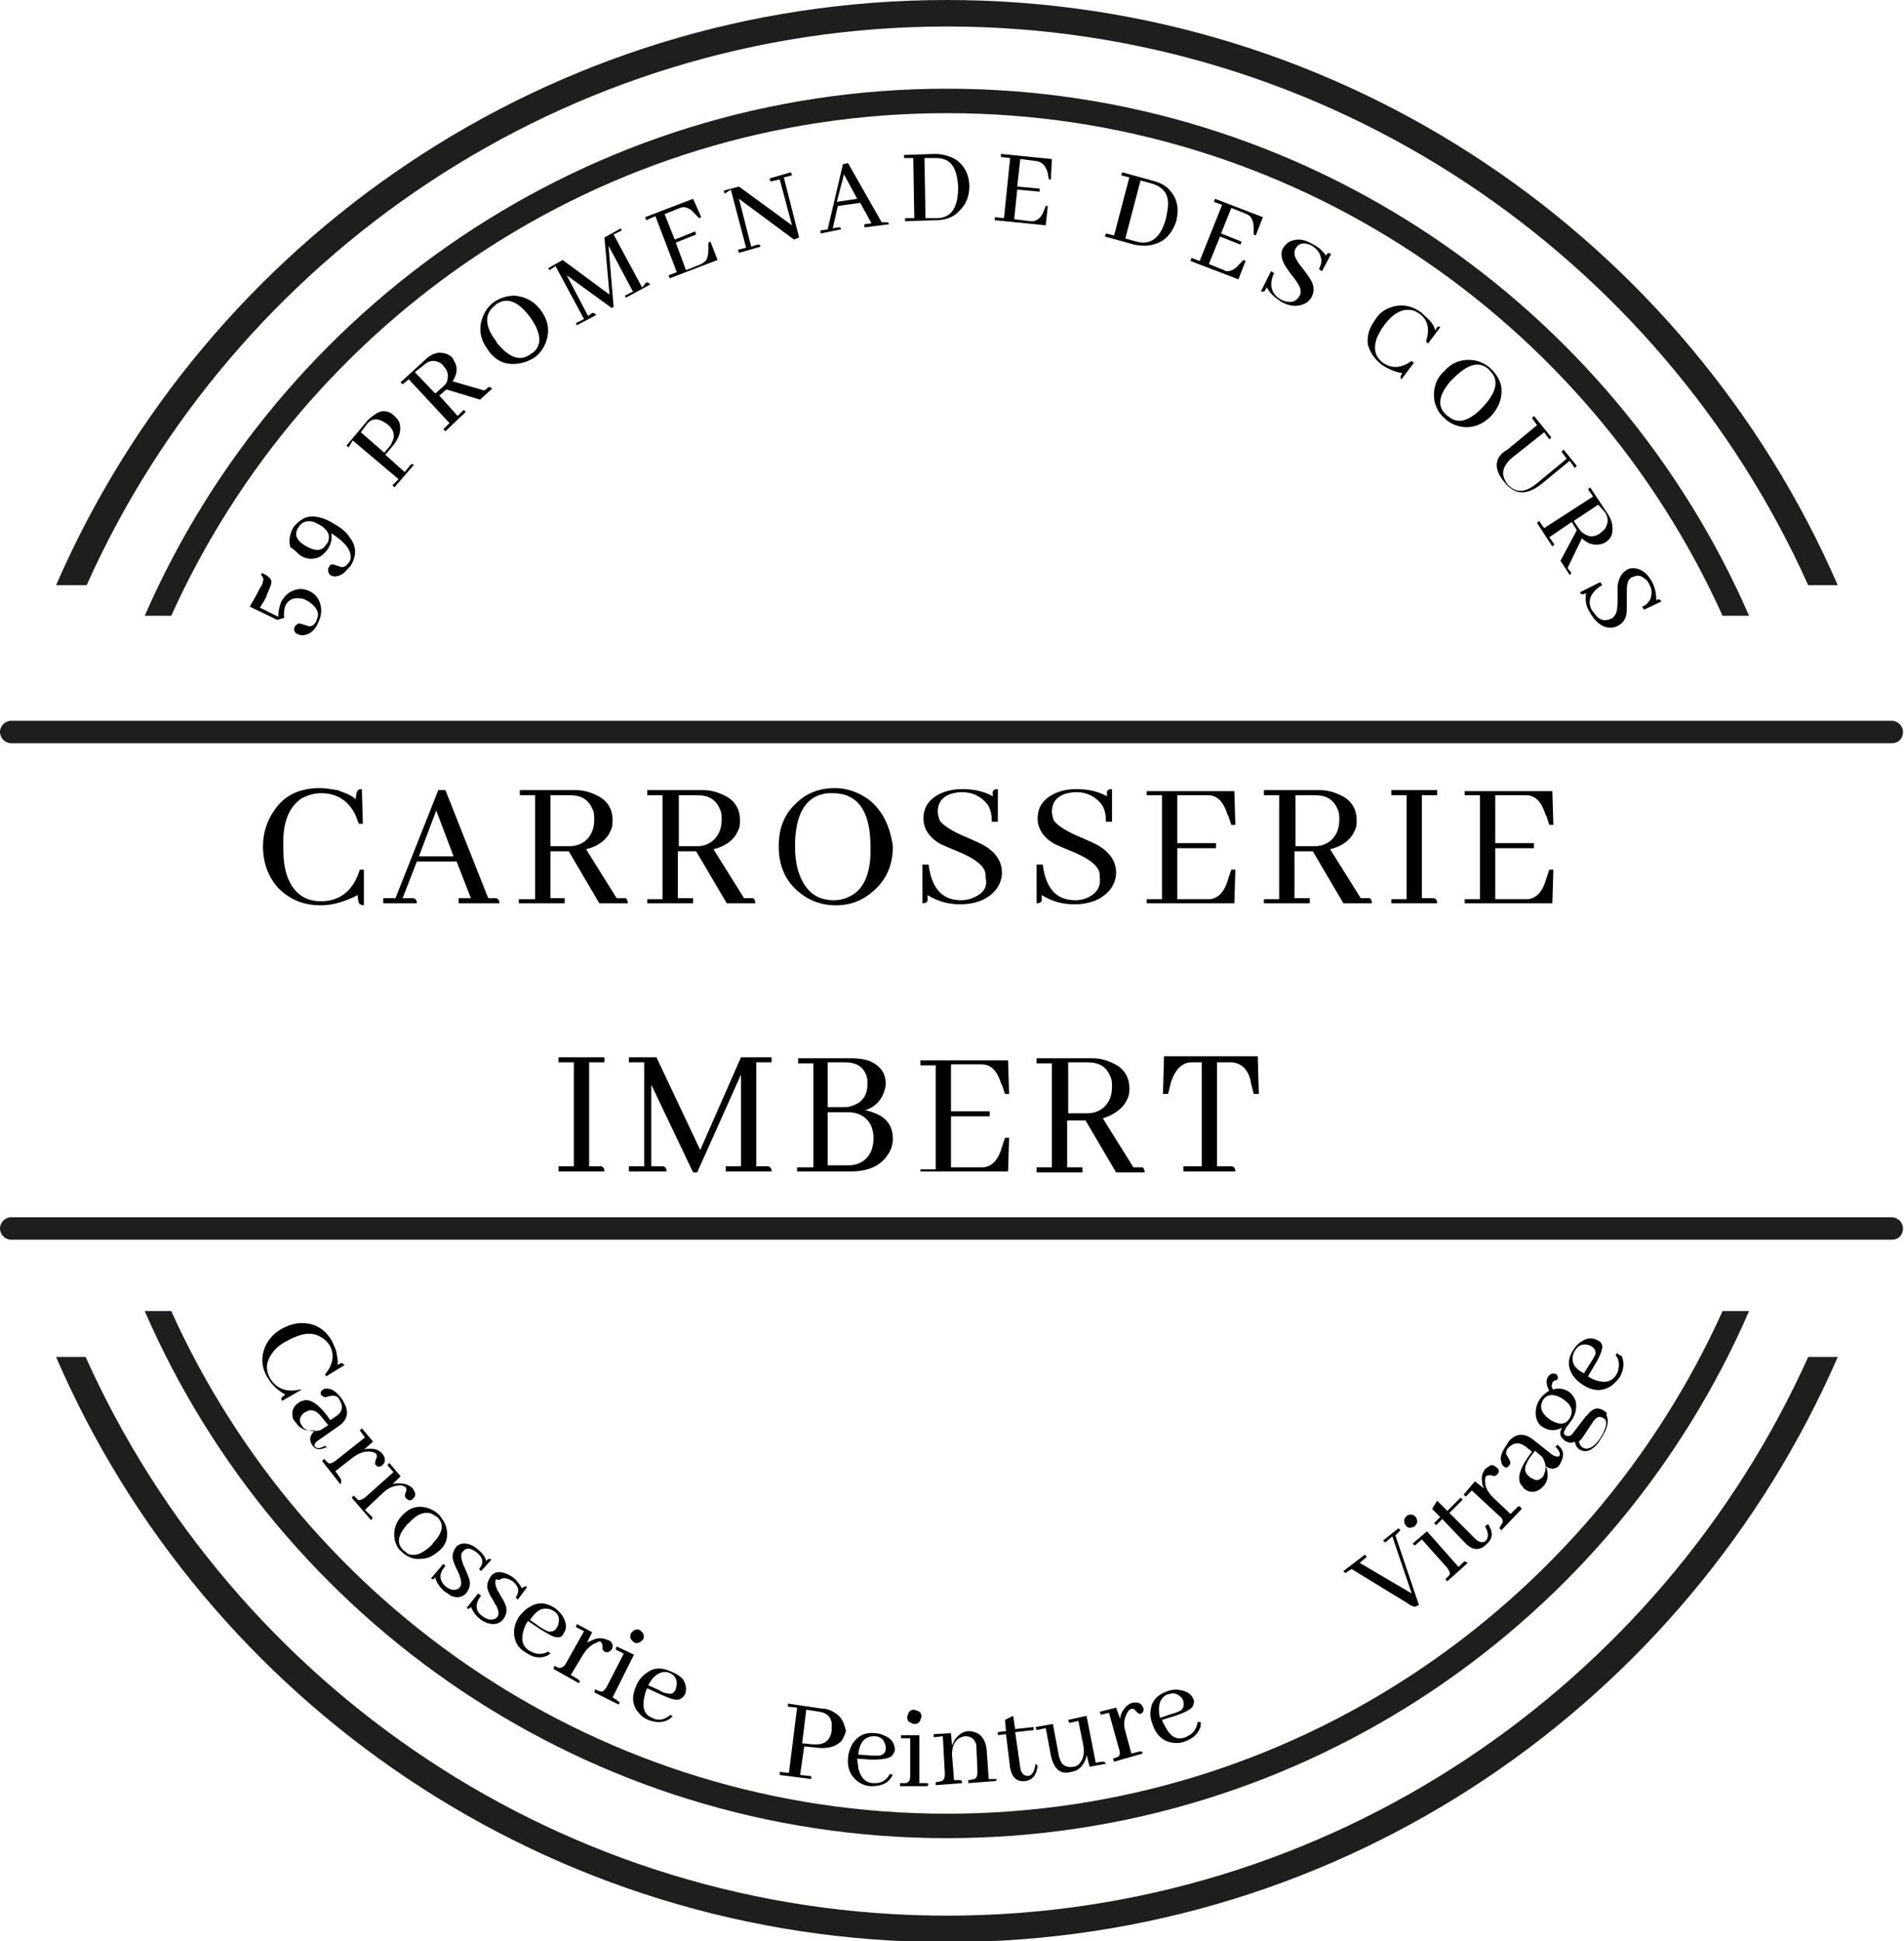 <?xml version="1.0" encoding="utf-8"?>
<!-- Generator: Adobe Illustrator 19.2.1, SVG Export Plug-In . SVG Version: 6.00 Build 0)  -->
<svg version="1.1" id="Calque_3" xmlns="http://www.w3.org/2000/svg" xmlns:xlink="http://www.w3.org/1999/xlink" x="0px" y="0px"
	 viewBox="0 0 186.8 190.4" style="enable-background:new 0 0 186.8 190.4;" xml:space="preserve">
<style type="text/css">
	.st0{fill:#1E1E1C;}
</style>
<g>
	<g>
		<path class="st0" d="M177.4,133.1c-14.5,32.2-46.9,54.8-84.5,54.8s-70-22.5-84.5-54.8H5.5c14.6,33.8,48.3,57.4,87.4,57.4
			s72.7-23.6,87.4-57.4L177.4,133.1L177.4,133.1z M8.5,57.4C22.9,25.2,55.4,2.6,92.9,2.6s70,22.5,84.5,54.8h2.9
			C165.6,23.6,132,0,92.9,0S20.2,23.6,5.5,57.4H8.5z M169,128.6c-13.1,29-42.2,49.3-76.1,49.3c-33.9,0-63-20.3-76.1-49.3h-2.6
			c13.2,30.4,43.5,51.7,78.7,51.7c35.2,0,65.5-21.3,78.7-51.7L169,128.6L169,128.6z M16.8,60.4c13.1-29,42.2-49.3,76.1-49.3
			s63,20.3,76.1,49.3h2.6C158.4,30.1,128.1,8.7,92.9,8.7S27.4,30.1,14.2,60.4H16.8z"/>
	</g>
	<g>
		<path class="st0" d="M185.6,72.9H1.1c-0.6,0-1.1-0.5-1.1-1.1s0.5-1.1,1.1-1.1h184.5c0.6,0,1.1,0.5,1.1,1.1S186.3,72.9,185.6,72.9z
			"/>
	</g>
	<g>
		<path class="st0" d="M185.6,121.6H1.1c-0.6,0-1.1-0.5-1.1-1.1s0.5-1.1,1.1-1.1h184.5c0.6,0,1.1,0.5,1.1,1.1
			S186.3,121.6,185.6,121.6z"/>
	</g>
	<g>
		<path d="M27.9,60.6c-0.1-0.4,0-0.9,0.1-1.2c0.3-0.6,0.8-0.8,1.5-0.7c0.2,0,0.4,0.1,0.6,0.2c0.7,0.4,1.1,0.9,1.1,1.4
			c0,0.2-0.1,0.4-0.2,0.7c-0.2,0.3-0.4,0.5-0.8,0.4c-0.1,0-0.2-0.1-0.3-0.1c-0.3-0.1-0.6-0.2-0.7-0.1c-0.1,0.1-0.2,0.1-0.3,0.3
			c-0.1,0.3,0,0.6,0.3,0.7c0.4,0.2,0.8,0.1,1.2-0.1c0.3-0.2,0.6-0.5,0.8-1c0.4-0.8,0.4-1.5,0.1-2.2c-0.2-0.4-0.5-0.7-0.9-0.9
			c-0.6-0.3-1.2-0.3-1.8,0c-0.4,0.2-0.7,0.5-1,1c-0.2,0.5-0.3,1-0.3,1.5l-1.8-0.9c0.3-0.5,0.6-0.9,0.7-1.3c0.3-0.7,0.5-1.1,0.4-1.4
			c-0.1-0.2-0.4-0.5-0.9-0.7l-0.1,0.2c0.2,0.2,0.3,0.4,0.2,0.6c0,0.2-0.1,0.4-0.3,0.7c-0.1,0.2-0.4,0.8-1,1.8l2.7,1.3L27.9,60.6z"/>
		<path d="M29.5,54.5c0.6,0.4,1.3,0.4,1.9,0.1c0.3-0.2,0.6-0.5,0.8-0.8c0.3-0.5,0.4-1,0.3-1.5c1.4,0.9,2,1.7,1.9,2.5
			c0,0.1-0.1,0.3-0.2,0.4c-0.2,0.3-0.5,0.5-0.8,0.4c-0.1,0-0.1-0.1-0.3-0.1c-0.3-0.1-0.5-0.2-0.6-0.1c-0.1,0-0.2,0.1-0.2,0.2
			c-0.2,0.2-0.1,0.5,0,0.7c0,0,0.1,0.1,0.1,0.1c0.3,0.2,0.7,0.2,1.2-0.1c0.3-0.2,0.5-0.5,0.8-0.8c0.6-1,0.6-1.9-0.1-2.8
			c-0.3-0.5-0.8-0.9-1.5-1.3c-1.1-0.7-2.1-0.9-2.9-0.6c-0.4,0.2-0.8,0.5-1.1,0.9c-0.4,0.7-0.5,1.4-0.3,2
			C28.9,53.9,29.2,54.3,29.5,54.5z M29.3,51.7c0.3-0.5,0.8-0.7,1.5-0.5c0.2,0.1,0.4,0.2,0.6,0.3c0.8,0.5,1,1,0.8,1.6
			c0,0.1-0.1,0.2-0.2,0.3c-0.4,0.7-1.1,0.7-2.1,0.1C29.1,53,28.8,52.4,29.3,51.7z"/>
		<path d="M34.6,43.2l4.5,3.8l-0.6,0.6l0.2,0.2l1.9-2.2c-0.1-0.1-0.2-0.1-0.3,0c0,0-0.1,0-0.1,0.1l-0.5,0.6l-1.9-1.7l0.6-0.7
			c0.8-0.9,1-1.7,0.8-2.4c-0.1-0.3-0.3-0.5-0.5-0.7c-0.5-0.5-1.1-0.6-1.7-0.3c-0.3,0.2-0.6,0.4-0.9,0.7l-2.1,2.5l0.2,0.2L34.6,43.2z
			 M36,41.6c0.4-0.5,0.9-0.6,1.5-0.3c0.2,0.1,0.3,0.2,0.5,0.3c0.7,0.6,0.8,1.2,0.4,1.9c0,0.1-0.1,0.1-0.1,0.2l-0.6,0.7l-2.3-2
			L36,41.6z"/>
		<path d="M40.1,37.2l4,4.3l-0.6,0.6l0.2,0.2l2-1.9l-0.2-0.2l-0.6,0.6l-1.8-2l0.7-0.6l3.3,1l1.2-1.1C48.1,38,48,37.9,47.9,38
			c0,0-0.1,0-0.1,0.1l-0.3,0.2l-3.1-0.9c0.4-0.6,0.5-1.2,0.3-1.7c-0.1-0.2-0.2-0.4-0.3-0.6c-0.4-0.4-0.8-0.5-1.4-0.5
			c-0.5,0.1-0.9,0.3-1.3,0.7l-2.4,2.2l0.2,0.2L40.1,37.2z M41.6,35.8c0.4-0.4,0.9-0.5,1.4-0.3c0.2,0.1,0.4,0.2,0.5,0.4
			c0.4,0.4,0.5,0.8,0.4,1.3c0,0.3-0.2,0.5-0.4,0.7l-0.8,0.7l-2-2.1L41.6,35.8z"/>
		<path d="M50.3,35.7c0.8,0,1.4-0.2,2.1-0.6c0.7-0.5,1.1-1.2,1.3-2c0.2-0.9,0-1.8-0.6-2.6c-0.7-1-1.6-1.4-2.6-1.5
			c-0.7,0-1.4,0.2-2,0.6c-0.7,0.5-1.1,1.2-1.3,2c-0.2,0.9,0,1.8,0.6,2.6C48.4,35.2,49.3,35.7,50.3,35.7z M48.4,30.1
			c0.1-0.1,0.2-0.1,0.2-0.2c1.1-0.8,2.2-0.4,3.4,1.2c1,1.4,1.2,2.5,0.5,3.3c-0.1,0.1-0.2,0.2-0.4,0.3c-1,0.8-2.1,0.4-3.2-0.9
			c-0.1-0.1-0.2-0.2-0.2-0.3C47.6,32.1,47.5,30.9,48.4,30.1z"/>
		<path d="M54.5,26.1l2.8,5.2l-0.8,0.4l0.1,0.2l1.9-1c-0.1-0.1-0.2-0.2-0.3-0.2c0,0-0.1,0-0.1,0L57.7,31l-2.1-4l4.4,3.2l0.2-0.1
			l-0.5-6l2.4,4.5l-0.8,0.4l0.1,0.2l2.4-1.3c-0.1-0.1-0.2-0.2-0.3-0.2c0,0-0.1,0-0.1,0L63,28.2L60.2,23l0.8-0.4l-0.1-0.2l-1.6,0.9
			l0.5,5.6l-4.6-3.4l-1.4,0.8l0.1,0.2L54.5,26.1z"/>
		<path d="M64.3,21.2l2.1,5.5L65.6,27l0.1,0.3l4.7-1.8l-0.7-1.8l-0.2,0.1l0,0.6c0,0.6-0.1,1.1-0.4,1.3c-0.1,0.1-0.2,0.1-0.3,0.2
			l-1.5,0.6l-1-2.7l2-0.8l-0.1-0.3l-2,0.8l-1-2.5l1.5-0.6c0.5-0.2,1,0,1.5,0.6c0,0,0,0,0,0l0.4,0.4l0.2-0.1l-0.8-1.8l-4.7,1.8
			l0.1,0.3L64.3,21.2z"/>
		<path d="M71.7,18.6l1.5,5.7l-0.8,0.2l0.1,0.3l2.1-0.6c0-0.2-0.1-0.2-0.2-0.2c0,0-0.1,0-0.1,0l-0.6,0.2l-1.2-4.7l5.4,4l0.5-0.2
			l-1.5-5.9l0.8-0.2l-0.1-0.3l-2.1,0.6l0.1,0.3l0.9-0.2l1.2,4.5l-5.2-3.8l-1.5,0.4l0.1,0.3L71.7,18.6z"/>
		<path d="M82.5,22.5c0-0.2-0.1-0.2-0.2-0.2c0,0-0.1,0-0.1,0l-0.5,0.1l0.5-2.2l2.2-0.3l1.1,2l-0.7,0.1l0,0.3l2.4-0.3
			c0-0.2-0.1-0.2-0.2-0.2c0,0-0.1,0-0.1,0l-0.4,0l-3.3-5.8l-0.5,0.1l-1.5,6.4l-0.7,0.1l0,0.3L82.5,22.5z M82.8,17.1l1.3,2.4l-2,0.3
			L82.8,17.1z"/>
		<path d="M89.6,15.5l0.1,5.9l-0.9,0l0,0.3l3-0.1c1,0,1.8-0.3,2.4-1c0.6-0.6,0.9-1.4,0.9-2.3c0-1.2-0.5-2.1-1.4-2.7
			c-0.6-0.3-1.2-0.5-2-0.5l-3,0.1l0,0.3L89.6,15.5z M91.8,15.5c1.1,0,1.7,0.5,2,1.5c0.1,0.4,0.2,0.9,0.2,1.4c0,2-0.7,3-2.1,3l-1.1,0
			l-0.1-5.9L91.8,15.5z"/>
		<path d="M102.8,20.2l-0.2,0l-0.2,0.5c-0.2,0.6-0.6,0.9-1,1c-0.1,0-0.2,0-0.3,0l-1.6-0.2l0.3-2.9l2.2,0.2l0-0.3l-2.2-0.2l0.3-2.7
			l1.6,0.2c0.5,0.1,0.9,0.4,1.1,1.2c0,0,0,0,0,0l0.1,0.6l0.2,0l0.1-2l-5-0.5l0,0.3l0.9,0.1l-0.6,5.9l-0.9-0.1l0,0.3l5,0.5
			L102.8,20.2z"/>
		<path d="M113.9,23.7c0.7-0.4,1.2-1.1,1.5-2c0.3-1.2,0.1-2.2-0.6-3c-0.4-0.5-1-0.8-1.8-1l-2.9-0.8l-0.1,0.3l0.8,0.2l-1.5,5.7
			l-0.8-0.2l-0.1,0.3l2.9,0.8C112.3,24.2,113.1,24.1,113.9,23.7z M111.9,17.7l1.1,0.3c1,0.3,1.6,0.9,1.6,2c0,0.4-0.1,0.9-0.2,1.4
			c-0.5,1.9-1.5,2.7-2.9,2.3l-1.1-0.3L111.9,17.7z"/>
		<path d="M122.2,25.6l-0.2-0.1l-0.4,0.4c-0.4,0.5-0.8,0.7-1.2,0.7c-0.1,0-0.2,0-0.3-0.1l-1.5-0.6l1.1-2.7l2,0.8l0.1-0.3l-2-0.8
			l1-2.5l1.5,0.6c0.5,0.2,0.7,0.7,0.7,1.4c0,0,0,0,0,0l0,0.6l0.2,0.1l0.7-1.8l-4.7-1.8l-0.1,0.3l0.8,0.3l-2.2,5.5l-0.8-0.3l-0.1,0.3
			l4.7,1.8L122.2,25.6z"/>
		<path d="M124.1,28.5c0-0.1,0.1-0.1,0.2-0.3c0.3,0.6,0.8,1,1.4,1.4c0.7,0.4,1.4,0.5,2,0.3c0.4-0.1,0.8-0.4,1-0.8
			c0.3-0.6,0.2-1.2-0.2-1.8c-0.1-0.1-0.3-0.5-0.8-1.1c-0.4-0.5-0.7-1-0.7-1.3c0-0.2,0-0.3,0.1-0.5c0.2-0.4,0.6-0.6,1-0.5
			c0.2,0,0.4,0.1,0.6,0.2c0.5,0.3,0.8,0.7,0.9,1.2c0.1,0.3,0,0.7-0.2,1.1l0.3,0.2l0.9-1.7c-0.2-0.1-0.3-0.1-0.4,0
			c0,0-0.1,0.1-0.1,0.2c-0.3-0.5-0.8-0.9-1.4-1.2c-0.7-0.4-1.3-0.5-1.9-0.3c-0.4,0.1-0.7,0.4-0.9,0.7c-0.3,0.5-0.2,1.1,0.2,1.8
			c0.1,0.1,0.3,0.5,0.8,1.1c0.4,0.5,0.7,1,0.7,1.3c0,0.2,0,0.4-0.1,0.5c-0.2,0.4-0.6,0.7-1.1,0.6c-0.2,0-0.5-0.1-0.7-0.2
			c-0.9-0.5-1.2-1.3-0.8-2.4c0-0.1,0.1-0.1,0.1-0.2l-0.3-0.2l-1,2C124,28.6,124.1,28.6,124.1,28.5z"/>
		<path d="M135.6,35.8c0.6,0.4,1.3,0.7,2,0.8c-0.2,0.2-0.2,0.4-0.2,0.5c0,0,0.1,0.1,0.1,0.1l1.2-1.6l-0.2-0.2
			c-1,0.7-1.9,0.8-2.8,0.2c-0.8-0.6-1-1.4-0.6-2.5c0.2-0.4,0.4-0.8,0.7-1.2c0.8-1.1,1.7-1.6,2.5-1.5c0.4,0,0.7,0.2,1,0.4
			c0.8,0.6,1,1.5,0.6,2.7l0.2,0.2l1.2-1.6c-0.1-0.1-0.2-0.1-0.3,0c-0.1,0.1-0.1,0.2-0.2,0.3c-0.1-0.5-0.5-1-1-1.4
			c-0.1-0.1-0.2-0.2-0.3-0.3c-0.9-0.7-1.9-0.9-2.9-0.6c-0.7,0.2-1.3,0.6-1.7,1.3c-0.6,0.8-0.8,1.6-0.7,2.4
			C134.4,34.5,134.8,35.2,135.6,35.8z"/>
		<path d="M140.7,39.1c0.1,0.7,0.4,1.4,1,1.9c0.6,0.6,1.4,0.9,2.2,0.9c0.9,0,1.7-0.4,2.4-1.1c0.8-0.9,1.1-1.8,1-2.8
			c-0.1-0.7-0.5-1.3-1-1.8c-0.6-0.6-1.4-0.9-2.2-0.9c-0.9,0-1.7,0.3-2.4,1.1C140.9,37.1,140.6,38.1,140.7,39.1z M142.3,37.4
			c0.1-0.1,0.2-0.2,0.3-0.3c1.3-1.3,2.4-1.7,3.3-1c0.1,0.1,0.2,0.1,0.2,0.2c1,0.9,0.8,2.1-0.6,3.6c-1.2,1.3-2.3,1.7-3.2,1.1
			c-0.1-0.1-0.3-0.2-0.4-0.3C141,39.9,141.1,38.8,142.3,37.4z"/>
		<path d="M147.6,47.3c0.8,1,1.7,1.2,2.6,0.8c0.3-0.1,0.6-0.3,1-0.6l2.8-2.3l0.5,0.7l0.2-0.2l-1.3-1.6l-0.2,0.2l0.5,0.7l-2.9,2.4
			c-1.1,0.9-2,1-2.8,0.2c0,0-0.1-0.1-0.1-0.1c-0.5-0.7-0.6-1.3-0.1-2c0.2-0.3,0.4-0.5,0.8-0.8l2.9-2.3l0.5,0.7l0.2-0.2l-1.7-2.1
			l-0.2,0.2l0.5,0.7l-2.9,2.4C146.6,44.8,146.5,46,147.6,47.3z"/>
		<path d="M151.5,51.8l-0.5-0.7l-0.2,0.2l1.5,2.3l0.2-0.2l-0.5-0.7l2.2-1.5l0.5,0.8l-1.6,3l0.9,1.4c0.1-0.1,0.2-0.2,0.1-0.3
			c0,0,0-0.1-0.1-0.1l-0.2-0.3l1.4-2.9c0.5,0.5,1.1,0.7,1.7,0.6c0.2,0,0.4-0.1,0.6-0.2c0.5-0.3,0.7-0.7,0.7-1.3
			c0-0.5-0.1-0.9-0.4-1.4l-1.8-2.7l-0.2,0.2l0.5,0.7L151.5,51.8z M157.5,50.3c0.3,0.5,0.3,1,0,1.5c-0.1,0.2-0.3,0.3-0.5,0.5
			c-0.4,0.3-0.9,0.4-1.3,0.2c-0.3-0.1-0.5-0.3-0.7-0.5l-0.6-0.9l2.4-1.6L157.5,50.3z"/>
		<path d="M158.4,60.4c-0.1,0.1-0.2,0.3-0.4,0.3c-0.4,0.2-0.9,0.2-1.3-0.2c-0.2-0.2-0.3-0.4-0.5-0.6c-0.5-0.9-0.2-1.7,0.8-2.4
			c0.1,0,0.1-0.1,0.2-0.1l-0.2-0.3l-2,1c0.1,0.2,0.2,0.2,0.3,0.2c0.1,0,0.2-0.1,0.3-0.1c-0.1,0.7,0,1.3,0.4,1.9
			c0.4,0.7,0.9,1.2,1.5,1.4c0.4,0.1,0.8,0.1,1.2-0.1c0.6-0.3,0.9-0.8,0.9-1.6c0-0.1,0-0.6,0-1.4c0-0.7,0-1.2,0.2-1.5
			c0.1-0.1,0.2-0.3,0.4-0.3c0.4-0.2,0.8-0.2,1.2,0.2c0.2,0.1,0.3,0.3,0.4,0.5c0.3,0.5,0.3,1,0.1,1.5c-0.2,0.3-0.4,0.6-0.8,0.7
			l0.2,0.3l1.7-0.8c-0.1-0.2-0.2-0.2-0.3-0.2c-0.1,0-0.1,0-0.2,0.1c0-0.6-0.1-1.2-0.4-1.8c-0.4-0.7-0.8-1.1-1.4-1.3
			c-0.4-0.1-0.8-0.1-1.1,0.1c-0.5,0.3-0.8,0.8-0.9,1.6c0,0.1,0,0.6,0,1.4C158.7,59.7,158.6,60.2,158.4,60.4z"/>
	</g>
	<g>
		<path d="M29.6,78.3c0.6-0.3,1.2-0.5,1.9-0.5c1.5,0,2.7,0.7,3.4,2.2c0.1,0.3,0.2,0.5,0.3,0.8h0.4l-0.1-3.4c-0.3,0-0.4,0.1-0.5,0.3
			c0,0.1-0.1,0.4-0.1,0.7c-0.4-0.4-1-0.6-1.8-0.9c-0.6-0.1-1.2-0.2-1.7-0.2c-2,0-3.5,0.7-4.5,2.2c-0.7,1-1.1,2.2-1.1,3.5
			c0,1.6,0.5,3,1.5,4.1c1.1,1.1,2.4,1.7,4.2,1.7c1.2,0,2.4-0.4,3.6-1c0,0.5,0.1,0.8,0.2,0.9c0.1,0,0.2,0.1,0.4,0.1v-3.5h-0.4
			c-0.6,2-1.9,3.1-3.8,3.1c-1.6,0-2.7-0.8-3.3-2.4c-0.3-0.8-0.4-1.7-0.4-2.8C27.7,80.7,28.3,79.2,29.6,78.3z"/>
		<path d="M45,88.6h4c0-0.3-0.1-0.4-0.3-0.5c-0.1,0-0.1,0-0.2,0h-0.6l-4.2-10.6H43l-4.2,10.6h-1.2v0.5h3.3c0-0.3-0.1-0.4-0.3-0.5
			c-0.1,0-0.1,0-0.2,0h-0.9l1.4-3.6h3.9l1.4,3.6H45V88.6z M41.1,84l1.7-4.5l1.7,4.5H41.1z"/>
		<path d="M50.9,88.1v0.5h4.5v-0.5H54v-4.6h1.8l3,5.1h2.8c0-0.3-0.1-0.4-0.2-0.5c-0.1,0-0.1,0-0.2,0h-0.7l-3-4.8
			c1.2-0.3,2-0.9,2.4-1.8c0.2-0.4,0.2-0.7,0.2-1.1c0-0.9-0.4-1.7-1.2-2.2c-0.7-0.4-1.5-0.7-2.4-0.7h-5.5V78h1.5v10.2H50.9z M54,78
			h1.9c1.1,0,1.8,0.4,2.2,1.3c0.2,0.4,0.2,0.7,0.2,1.1c0,0.9-0.3,1.6-0.9,2.1C57,82.8,56.5,83,55.9,83H54V78z"/>
		<path d="M63.5,88.1v0.5H68v-0.5h-1.5v-4.6h1.8l3,5.1h2.8c0-0.3-0.1-0.4-0.2-0.5c-0.1,0-0.1,0-0.2,0h-0.7l-3-4.8
			c1.2-0.3,2-0.9,2.4-1.8c0.2-0.4,0.2-0.7,0.2-1.1c0-0.9-0.4-1.7-1.2-2.2c-0.7-0.4-1.5-0.7-2.4-0.7h-5.5V78h1.5v10.2H63.5z M66.5,78
			h1.9c1.1,0,1.8,0.4,2.2,1.3c0.2,0.4,0.2,0.7,0.2,1.1c0,0.9-0.3,1.6-0.9,2.1C69.5,82.8,69,83,68.5,83h-1.9V78z"/>
		<path d="M85.2,78.4c-1-0.7-2.1-1.1-3.3-1.1c-1.5,0-2.8,0.5-3.8,1.5c-1.2,1.1-1.7,2.5-1.7,4.2c0,2,0.7,3.5,2.1,4.6
			c1,0.8,2.2,1.2,3.5,1.2c1.5,0,2.7-0.5,3.8-1.5c1.2-1.1,1.8-2.5,1.8-4.3C87.3,81,86.6,79.5,85.2,78.4z M83.2,88
			c-0.4,0.2-0.9,0.3-1.4,0.3c-1.8,0-2.9-1-3.5-2.9c-0.2-0.7-0.3-1.5-0.3-2.4c0-2.9,0.9-4.7,2.7-5.1c0.3-0.1,0.6-0.1,1-0.1
			c2.4,0,3.7,1.7,3.7,5.2C85.5,85.7,84.7,87.4,83.2,88z"/>
		<path d="M95.6,88c-0.4,0.2-0.8,0.3-1.3,0.3c-1.9,0-2.9-1.2-3.2-3.5h-0.6v3.8c0.3,0,0.5-0.1,0.5-0.3c0-0.1,0-0.3,0-0.5
			c1,0.6,2,0.9,3.2,0.9c1.4,0,2.5-0.4,3.3-1.2c0.5-0.5,0.8-1.2,0.8-1.9c0-1.1-0.6-2-1.8-2.7c-0.2-0.1-1-0.5-2.2-1
			c-1.1-0.5-1.8-1-2.1-1.4c-0.1-0.3-0.2-0.6-0.2-0.9c0-0.8,0.4-1.4,1.2-1.7c0.3-0.1,0.7-0.2,1.2-0.2c1,0,1.8,0.4,2.4,1.1
			c0.4,0.5,0.5,1.1,0.5,1.8h0.6v-3.2c-0.3,0-0.5,0.1-0.5,0.3c0,0.1,0,0.2,0,0.4c-0.9-0.5-1.9-0.7-3-0.7c-1.3,0-2.4,0.4-3.1,1.1
			c-0.5,0.5-0.7,1.1-0.7,1.8c0,1,0.6,1.9,1.7,2.5c0.2,0.1,0.9,0.4,2.1,0.9c1.1,0.5,1.8,1,2.1,1.5c0.2,0.3,0.2,0.6,0.2,0.9
			C96.9,87,96.5,87.6,95.6,88z"/>
		<path d="M106.8,88c-0.4,0.2-0.8,0.3-1.3,0.3c-1.9,0-2.9-1.2-3.2-3.5h-0.6v3.8c0.3,0,0.5-0.1,0.5-0.3c0-0.1,0-0.3,0-0.5
			c1,0.6,2,0.9,3.2,0.9c1.4,0,2.5-0.4,3.3-1.2c0.5-0.5,0.8-1.2,0.8-1.9c0-1.1-0.6-2-1.8-2.7c-0.2-0.1-1-0.5-2.2-1
			c-1.1-0.5-1.8-1-2.1-1.4c-0.1-0.3-0.2-0.6-0.2-0.9c0-0.8,0.4-1.4,1.2-1.7c0.3-0.1,0.7-0.2,1.2-0.2c1,0,1.8,0.4,2.4,1.1
			c0.4,0.5,0.5,1.1,0.5,1.8h0.6v-3.2c-0.3,0-0.5,0.1-0.5,0.3c0,0.1,0,0.2,0,0.4c-0.9-0.5-1.9-0.7-3-0.7c-1.3,0-2.4,0.4-3.1,1.1
			c-0.5,0.5-0.7,1.1-0.7,1.8c0,1,0.6,1.9,1.7,2.5c0.2,0.1,0.9,0.4,2.1,0.9c1.1,0.5,1.8,1,2.1,1.5c0.2,0.3,0.2,0.6,0.2,0.9
			C108,87,107.6,87.6,106.8,88z"/>
		<path d="M112.5,88.1v0.5h8.6l0.1-3.3h-0.4l-0.3,0.9c-0.3,1.1-0.8,1.7-1.4,1.9c-0.2,0.1-0.4,0.1-0.6,0.1h-3v-5h3.8v-0.5h-3.8V78h3
			c0.9,0,1.5,0.6,1.9,1.8c0,0.1,0,0.1,0.1,0.2l0.3,0.9h0.4l-0.1-3.3h-8.6V78h1.5v10.2H112.5z"/>
		<path d="M124,88.1v0.5h4.5v-0.5h-1.5v-4.6h1.8l3,5.1h2.8c0-0.3-0.1-0.4-0.2-0.5c-0.1,0-0.1,0-0.2,0h-0.7l-3-4.8
			c1.2-0.3,2-0.9,2.4-1.8c0.2-0.4,0.2-0.7,0.2-1.1c0-0.9-0.4-1.7-1.2-2.2c-0.7-0.4-1.5-0.7-2.4-0.7H124V78h1.5v10.2H124z M127.1,78
			h1.9c1.1,0,1.8,0.4,2.2,1.3c0.2,0.4,0.2,0.7,0.2,1.1c0,0.9-0.3,1.6-0.9,2.1c-0.4,0.3-0.9,0.5-1.5,0.5h-1.9V78z"/>
		<path d="M136.5,88.1v0.5h4.5c0-0.3-0.1-0.4-0.3-0.5c-0.1,0-0.1,0-0.2,0h-1V78h1.5v-0.5h-4.5V78h1.5v10.2H136.5z"/>
		<path d="M143.7,88.1v0.5h8.6l0.1-3.3H152l-0.3,0.9c-0.3,1.1-0.8,1.7-1.4,1.9c-0.2,0.1-0.4,0.1-0.6,0.1h-3v-5h3.8v-0.5h-3.8V78h3
			c0.9,0,1.5,0.6,1.9,1.8c0,0.1,0,0.1,0.1,0.2l0.3,0.9h0.4l-0.1-3.3h-8.6V78h1.5v10.2H143.7z"/>
		<path d="M59.3,104.2v-0.5h-4.5v0.5h1.5v10.2h-1.5v0.5h4.5c0-0.3-0.1-0.4-0.3-0.5c-0.1,0-0.1,0-0.2,0h-1v-10.2H59.3z"/>
		<path d="M61.7,114.4v0.5h3.7c0-0.3-0.1-0.4-0.3-0.5c-0.1,0-0.1,0-0.2,0h-1v-8L68,115h0.4l4.3-9.6v9h-1.5v0.5h4.5
			c0-0.3-0.1-0.4-0.3-0.5c-0.1,0-0.1,0-0.2,0h-1v-10.2h1.5v-0.5h-3l-4,9.1l-4.3-9.1h-2.7v0.5h1.5v10.2H61.7z"/>
		<path d="M78.2,114.4v0.5h5.3c1.6,0,2.8-0.5,3.5-1.5c0.4-0.5,0.6-1.1,0.6-1.7c0-1-0.4-1.8-1.3-2.3c-0.4-0.2-0.9-0.4-1.4-0.5
			c0.9-0.3,1.5-0.9,1.8-1.7c0.1-0.3,0.2-0.6,0.2-0.9c0-0.9-0.4-1.6-1.3-2.1c-0.6-0.3-1.3-0.4-2.1-0.4h-5.2v0.5h1.5v10.2H78.2z
			 M81.2,104.2h1.7c1.3,0,2,0.6,2.2,1.7c0,0.2,0,0.3,0,0.5c0,0.8-0.3,1.4-0.9,1.8c-0.4,0.2-0.8,0.4-1.3,0.4h-1.7V104.2z M81.2,109.1
			h2c1.1,0,1.9,0.5,2.3,1.4c0.1,0.3,0.2,0.7,0.2,1.1c0,1-0.3,1.7-0.9,2.2c-0.4,0.3-0.9,0.5-1.5,0.5h-2.1V109.1z"/>
		<path d="M90.3,114.4v0.5h8.6l0.1-3.3h-0.4l-0.3,0.9c-0.3,1.1-0.8,1.7-1.4,1.9c-0.2,0.1-0.4,0.1-0.6,0.1h-3v-5h3.8v-0.5h-3.8v-4.6
			h3c0.9,0,1.5,0.6,1.9,1.8c0,0.1,0,0.1,0.1,0.2l0.3,0.9h0.4l-0.1-3.3h-8.6v0.5h1.5v10.2H90.3z"/>
		<path d="M110.6,107.8c0.2-0.4,0.2-0.7,0.2-1.1c0-0.9-0.4-1.7-1.2-2.2c-0.7-0.4-1.5-0.7-2.4-0.7h-5.5v0.5h1.5v10.2h-1.5v0.5h4.5
			v-0.5h-1.5v-4.6h1.8l3,5.1h2.8c0-0.3-0.1-0.4-0.2-0.5c-0.1,0-0.1,0-0.2,0h-0.7l-3-4.8C109.4,109.3,110.2,108.7,110.6,107.8z
			 M108.2,108.7c-0.4,0.3-0.9,0.5-1.5,0.5h-1.9v-5h1.9c1.1,0,1.8,0.4,2.2,1.3c0.2,0.4,0.2,0.7,0.2,1.1
			C109.1,107.5,108.8,108.2,108.2,108.7z"/>
		<path d="M120.7,104.2c1,0,1.7,0.6,2,1.8c0,0,0,0.1,0,0.1l0.3,1.2h0.5l-0.1-3.7h-9.2l-0.1,3.7h0.5l0.3-1.2c0.4-1.2,1.1-1.9,2-1.9h1
			v10.2h-1.8v0.5h5.1c0-0.3-0.1-0.4-0.3-0.5c-0.1,0-0.1,0-0.2,0h-1.3v-10.2H120.7z"/>
	</g>
	<g>
		<path d="M137.4,150.1l-0.2-0.2l-1.5,1.2l0.2,0.2l0.7-0.6l1.9,5.6l-5.1-3l0.7-0.6l-0.2-0.2l-2.1,1.6l0.2,0.2l0.6-0.4l5.4,3.3
			c0.4,0.3,0.7,0.4,0.8,0.4c0.1,0,0.2-0.1,0.3-0.1l0.1-0.1l-2.3-6.8L137.4,150.1z"/>
		<path d="M138.6,149.8c0.1,0,0.2-0.1,0.2-0.1c0.2-0.2,0.3-0.4,0.2-0.7c0-0.1-0.1-0.2-0.1-0.2c-0.2-0.2-0.4-0.3-0.7-0.2
			c-0.1,0-0.2,0.1-0.2,0.1c-0.2,0.2-0.3,0.4-0.2,0.7c0,0.1,0.1,0.2,0.1,0.2C138.1,149.9,138.3,149.9,138.6,149.8z"/>
		<path d="M143.6,153.2C143.5,153.2,143.5,153.2,143.6,153.2l-0.5,0.5l-3.1-3.5l-1.4,1.2l0.2,0.2l0.7-0.6l2.5,2.8
			c0.2,0.3,0.3,0.5,0.2,0.7c-0.1,0.1-0.2,0.2-0.4,0.4l0.2,0.2l2-1.8C143.8,153.2,143.7,153.1,143.6,153.2z"/>
		<path d="M146,149.5l-0.3,0.2c0.3,0.6,0.4,1,0.1,1.4c-0.3,0.3-0.7,0.2-1.1-0.2l-2.5-2.5l1.3-1.3l-0.2-0.2l-1.3,1.3l-1-1l-0.5,0.8
			l0.8,0.8l-0.6,0.6l0.2,0.2l0.6-0.6l2.3,2.4c0.7,0.7,1.4,0.7,2,0.1C146.5,150.9,146.5,150.3,146,149.5
			C146,149.5,146,149.5,146,149.5z"/>
		<path d="M148.9,147.8C148.9,147.8,148.8,147.8,148.9,147.8l-0.7,0.7l-1.7-1.6c-0.5-0.5-0.8-1-0.8-1.6c0-0.2,0-0.4,0.1-0.5
			c0.1-0.1,0.2-0.1,0.5-0.1c0.2,0.1,0.4,0.1,0.5,0c0,0,0.1-0.1,0.1-0.1c0.2-0.2,0.2-0.4,0-0.6c0,0-0.1-0.1-0.1-0.1
			c-0.3-0.2-0.5-0.3-0.8,0c-0.1,0-0.1,0.1-0.2,0.1c-0.3,0.3-0.5,0.8-0.4,1.3c0,0.3,0.1,0.5,0.2,0.7l-0.9-0.7l-1.1,1.3l0.2,0.2
			l0.6-0.6l2.7,2.5c0.3,0.2,0.4,0.5,0.3,0.7c-0.1,0.1-0.2,0.3-0.3,0.5l0.2,0.2l2-2.1C149.1,147.7,149,147.7,148.9,147.8z"/>
		<path d="M152.8,141.7l-0.2,0.2c0.4,0.4,0.5,0.7,0.4,0.9c-0.1,0.1-0.4,0.1-0.7-0.1l-1.9-1.5c-0.9-0.7-1.7-0.6-2.4,0.2
			c0,0.1-0.1,0.1-0.1,0.2c-0.5,0.7-0.8,1.3-0.6,1.8c0,0.2,0.1,0.3,0.2,0.4c0.2,0.2,0.4,0.2,0.5,0c0,0,0.1-0.1,0.1-0.1
			c0.1-0.1,0.1-0.3,0-0.5c-0.2-0.3-0.2-0.4-0.3-0.5c-0.1-0.2,0-0.5,0.2-0.7c0.5-0.5,1-0.6,1.7-0.1l0.6,0.5c-1.1,1.4-1.5,2.5-1.1,3.2
			c0.1,0.1,0.2,0.2,0.3,0.4c0.5,0.4,0.9,0.4,1.4,0.2c0.2-0.1,0.4-0.3,0.5-0.4c0.4-0.4,0.5-0.9,0.4-1.5c0-0.2-0.1-0.4-0.2-0.5
			c0.6,0.4,1.1,0.3,1.4-0.1C153.5,142.8,153.5,142.3,152.8,141.7C152.9,141.8,152.9,141.8,152.8,141.7z M151.6,144.3
			c-0.1,0.2-0.1,0.4-0.2,0.5c-0.3,0.4-0.7,0.5-1.1,0.2c-0.1,0-0.2-0.1-0.3-0.2c-0.4-0.3-0.5-0.8-0.2-1.3c0.1-0.3,0.4-0.7,0.8-1.2
			l0.7,0.6C151.6,143.4,151.7,143.8,151.6,144.3z"/>
		<path d="M157.4,138.4c-0.6-0.4-1.1-0.3-1.6,0.3c-0.1,0.1-0.1,0.2-0.2,0.2l-1.3,1.7c-0.2,0.3-0.5,0.3-0.7,0.2
			c-0.2-0.1-0.2-0.3-0.1-0.5c0,0,0.1-0.1,0.1-0.2l0.6-0.8c0.4-0.6,0.5-1.2,0.4-1.8c-0.1-0.4-0.4-0.8-0.7-1c-0.5-0.3-1-0.4-1.5-0.2
			c-0.2-0.2-0.2-0.4-0.1-0.6c0,0,0-0.1,0-0.1c0.1-0.1,0.2-0.2,0.3-0.2c0.1,0,0.2-0.1,0.2-0.1c0.1-0.2,0-0.4-0.1-0.5
			c-0.2-0.1-0.4-0.1-0.6,0c-0.1,0.1-0.1,0.1-0.2,0.2c-0.2,0.3-0.2,0.6-0.1,1c0.1,0.1,0.1,0.3,0.2,0.4c-0.3,0.2-0.6,0.4-0.9,0.8
			c-0.4,0.6-0.5,1.2-0.4,1.8c0.1,0.4,0.3,0.8,0.7,1c0.5,0.3,1.1,0.4,1.7,0.1c0.1,0,0.1,0,0.2-0.1c-0.3,0.4-0.3,0.8,0,1.1
			c0.1,0.1,0.1,0.1,0.2,0.2c0.3,0.2,0.7,0.3,1,0.1c0.1,0.4,0.2,0.6,0.5,0.8c0.4,0.2,0.8,0.2,1.2-0.1c0.3-0.2,0.6-0.5,0.8-0.9
			c0.7-1,0.9-1.8,0.6-2.4C157.7,138.7,157.6,138.5,157.4,138.4z M152,139.2c-0.8-0.6-1-1.2-0.6-1.9c0.4-0.6,1.1-0.6,1.9-0.1
			c0.9,0.6,1.1,1.2,0.7,1.9C153.6,139.8,152.9,139.8,152,139.2z M157.4,140.3c-0.1,0.3-0.3,0.6-0.5,0.9c-0.4,0.6-0.9,0.9-1.3,0.9
			c-0.1,0-0.2-0.1-0.3-0.1c-0.2-0.1-0.3-0.3-0.4-0.6c0.1-0.1,0.2-0.2,0.3-0.3l1-1.5c0.3-0.5,0.6-0.7,0.9-0.6c0.1,0,0.1,0.1,0.2,0.1
			C157.6,139.2,157.7,139.6,157.4,140.3z"/>
		<path d="M158.7,132.7l-0.2,0.2c0.4,0.5,0.4,1.1,0.2,1.7c0,0.1-0.1,0.1-0.1,0.2c-0.4,0.7-1.1,0.9-2,0.6c-0.3-0.1-0.5-0.2-0.8-0.4
			l0.7-1.2c0.5-0.8,0.7-1.4,0.7-1.7c0-0.3-0.2-0.5-0.4-0.6c-0.5-0.3-1-0.3-1.5,0c-0.4,0.2-0.7,0.5-1,1c-0.5,0.8-0.5,1.6,0,2.4
			c0.3,0.4,0.6,0.7,1.1,1c0.8,0.5,1.6,0.6,2.4,0.2c0.4-0.2,0.8-0.6,1.1-1c0.4-0.7,0.5-1.4,0.2-2.1
			C158.8,132.9,158.7,132.8,158.7,132.7z M154.3,133.1c0-0.2,0.1-0.4,0.2-0.6c0.3-0.5,0.7-0.7,1.2-0.6c0.2,0,0.3,0.1,0.5,0.2
			c0.3,0.2,0.4,0.5,0.3,0.8c-0.1,0.2-0.2,0.4-0.4,0.7l-0.7,1.1C154.6,134.3,154.2,133.8,154.3,133.1z"/>
		<path d="M29.4,136.3c-1.3,0.3-2.3-0.1-2.9-1.1c-0.5-0.9-0.4-1.7,0.3-2.6c0.3-0.4,0.8-0.8,1.4-1.1c1.3-0.7,2.3-0.9,3.2-0.4
			c0.4,0.2,0.7,0.5,0.9,0.8c0.5,0.8,0.4,1.7-0.1,2.5c-0.1,0.1-0.2,0.3-0.3,0.4l0.1,0.2l1.8-1.1c-0.1-0.1-0.2-0.2-0.3-0.2
			c-0.1,0-0.2,0.1-0.4,0.2c0.1-0.3,0-0.7-0.1-1.3c-0.1-0.4-0.3-0.7-0.4-1c-0.6-1.1-1.5-1.7-2.6-1.8c-0.8-0.1-1.5,0.1-2.3,0.5
			c-0.9,0.5-1.5,1.2-1.8,2.1c-0.3,0.9-0.2,1.9,0.4,2.8c0.4,0.7,1,1.2,1.7,1.6c-0.3,0.2-0.4,0.3-0.4,0.4c0,0.1,0,0.1,0.1,0.2l1.9-1.1
			L29.4,136.3z"/>
		<path d="M32.1,142.1l-0.2-0.3c-0.5,0.3-0.8,0.3-1,0.1c-0.1-0.2,0-0.4,0.3-0.6l2-1.4c0.9-0.6,1.1-1.4,0.5-2.4
			c0-0.1-0.1-0.1-0.1-0.2c-0.5-0.7-1-1.1-1.5-1.1c-0.2,0-0.3,0-0.4,0.1c-0.2,0.1-0.3,0.3-0.2,0.5c0,0,0,0.1,0.1,0.1
			c0.1,0.1,0.3,0.2,0.5,0.1c0.3-0.1,0.5-0.1,0.6-0.1c0.2,0,0.5,0.1,0.6,0.4c0.4,0.6,0.3,1.2-0.3,1.6l-0.6,0.4c-1-1.5-2-2.2-2.7-1.9
			c-0.1,0-0.3,0.1-0.4,0.2c-0.5,0.3-0.7,0.8-0.6,1.3c0,0.2,0.1,0.4,0.3,0.6c0.3,0.5,0.8,0.8,1.3,0.8c0.2,0,0.4,0,0.6,0
			c-0.5,0.5-0.6,0.9-0.3,1.4c0.3,0.5,0.8,0.6,1.5,0.2C32,142.1,32.1,142.1,32.1,142.1z M30,140.2c-0.2-0.1-0.3-0.2-0.4-0.4
			c-0.3-0.4-0.2-0.8,0.1-1.1c0.1-0.1,0.2-0.2,0.3-0.2c0.4-0.3,0.9-0.2,1.3,0.2c0.2,0.2,0.5,0.6,0.9,1.1l-0.8,0.5
			C30.9,140.4,30.4,140.4,30,140.2z"/>
		<path d="M33.4,145l-0.5-0.7l1.8-1.4c0.6-0.4,1.1-0.6,1.7-0.5c0.2,0,0.4,0.1,0.5,0.2c0.1,0.1,0.1,0.3,0,0.5
			c-0.1,0.2-0.1,0.4-0.1,0.5c0,0,0,0.1,0.1,0.1c0.1,0.2,0.3,0.2,0.5,0.1c0,0,0.1,0,0.1-0.1c0.3-0.2,0.3-0.5,0.2-0.8
			c0-0.1-0.1-0.1-0.1-0.2c-0.3-0.4-0.7-0.6-1.2-0.6c-0.3,0-0.5,0-0.7,0.1l0.9-0.8l-1.1-1.3l-0.2,0.2l0.5,0.7l-2.9,2.3
			c-0.3,0.2-0.5,0.3-0.7,0.2c-0.1-0.1-0.2-0.2-0.4-0.4l-0.2,0.2l1.8,2.3C33.5,145.3,33.5,145.2,33.4,145
			C33.4,145.1,33.4,145,33.4,145z"/>
		<path d="M39.3,145.7c0.2,0,0.4,0.1,0.5,0.2c0.1,0.1,0.1,0.3,0,0.5c-0.1,0.2-0.1,0.4,0,0.5c0,0,0,0.1,0.1,0.1
			c0.2,0.2,0.3,0.2,0.5,0.1c0,0,0.1,0,0.1-0.1c0.3-0.2,0.3-0.5,0.1-0.8c0-0.1-0.1-0.1-0.1-0.2c-0.3-0.3-0.7-0.5-1.3-0.5
			c-0.3,0-0.5,0-0.7,0.1l0.8-0.8l-1.1-1.3l-0.2,0.2l0.6,0.7l-2.8,2.5c-0.3,0.2-0.5,0.3-0.7,0.2c-0.1-0.1-0.2-0.2-0.4-0.4l-0.2,0.2
			l1.9,2.2c0.1-0.1,0.2-0.2,0.1-0.3c0,0,0-0.1-0.1-0.1l-0.6-0.6l1.7-1.6C38.1,145.9,38.7,145.7,39.3,145.7z"/>
		<path d="M43.8,149.9c-0.1-0.5-0.4-0.9-0.7-1.3c-0.5-0.5-1.2-0.8-1.9-0.8c-0.7,0-1.2,0.3-1.7,0.8c-0.7,0.7-0.9,1.5-0.8,2.3
			c0.1,0.5,0.3,1,0.7,1.3c0.5,0.5,1.2,0.8,1.9,0.7c0.7,0,1.2-0.3,1.8-0.8C43.8,151.5,44,150.7,43.8,149.9z M42.4,151.5
			c-0.9,0.9-1.7,1.2-2.4,0.9c-0.1-0.1-0.2-0.2-0.4-0.3c-0.6-0.6-0.6-1.2-0.1-2c0.2-0.2,0.3-0.5,0.6-0.7c0.8-0.9,1.6-1.2,2.3-0.9
			c0.2,0.1,0.3,0.2,0.5,0.3c0.6,0.6,0.6,1.3-0.1,2.2C42.7,151.1,42.5,151.3,42.4,151.5z"/>
		<path d="M45.6,153.8c-0.1-0.2-0.2-0.4-0.2-0.5c-0.2-0.5-0.2-0.9,0-1.1c0.1-0.1,0.1-0.1,0.2-0.2c0.3-0.2,0.7-0.1,1.2,0.3
			c0.6,0.5,0.7,1,0.2,1.6l0.2,0.2l1-1.1c0,0-0.1-0.1-0.1-0.1c-0.1,0-0.2,0-0.4,0.2c-0.1-0.4-0.4-0.8-0.8-1.1
			c-0.2-0.2-0.5-0.4-0.8-0.5c-0.6-0.2-1.1-0.1-1.4,0.3c-0.2,0.3-0.3,0.6-0.3,0.9c0,0.3,0.2,0.8,0.5,1.4c0.1,0.2,0.2,0.4,0.2,0.5
			c0.2,0.5,0.2,0.9,0,1.1c-0.1,0.1-0.2,0.2-0.3,0.2c-0.4,0.1-0.7,0-1.1-0.3c-0.6-0.6-0.7-1.2,0-2l-0.2-0.2l-1.2,1.4
			c0,0,0.1,0.1,0.1,0.1c0.1,0,0.2,0,0.3-0.2c0.1,0.5,0.4,0.9,0.8,1.3c0.2,0.2,0.5,0.3,0.7,0.5c0.6,0.3,1.2,0.2,1.6-0.3
			c0.2-0.3,0.3-0.6,0.3-0.9C46.1,154.9,45.9,154.5,45.6,153.8z"/>
		<path d="M49.1,154.9c0.3-0.2,0.7-0.1,1.2,0.2c0.6,0.5,0.7,1,0.3,1.6l0.2,0.2l0.9-1.2c0,0-0.1-0.1-0.1-0.1c-0.1,0-0.2,0-0.4,0.2
			c-0.2-0.4-0.5-0.8-0.9-1.1c-0.3-0.2-0.5-0.3-0.8-0.4c-0.6-0.2-1.1-0.1-1.4,0.4c-0.2,0.3-0.3,0.6-0.3,0.9c0,0.3,0.2,0.8,0.6,1.4
			c0.1,0.2,0.2,0.4,0.3,0.5c0.2,0.5,0.3,0.8,0.1,1.1c-0.1,0.1-0.2,0.2-0.3,0.2c-0.3,0.1-0.7,0.1-1.2-0.3c-0.7-0.5-0.7-1.2-0.1-2
			l-0.3-0.2l-1.1,1.4c0,0,0.1,0.1,0.1,0.1c0.1,0,0.2,0,0.3-0.2c0.2,0.5,0.5,0.9,0.9,1.2c0.2,0.2,0.5,0.3,0.7,0.4
			c0.7,0.2,1.2,0.1,1.6-0.4c0.2-0.3,0.3-0.6,0.3-0.9c0-0.3-0.2-0.8-0.6-1.4c-0.1-0.2-0.2-0.4-0.3-0.5c-0.2-0.5-0.3-0.9-0.1-1.1
			C49,155,49,155,49.1,154.9z"/>
		<path d="M52.1,162c-0.1,0-0.1-0.1-0.2-0.1c-0.7-0.5-0.8-1.1-0.5-2.1c0.1-0.3,0.2-0.5,0.4-0.8l1.2,0.8c0.8,0.5,1.3,0.8,1.7,0.8
			c0.3,0,0.5-0.1,0.6-0.4c0.3-0.4,0.3-0.9,0-1.5c-0.2-0.4-0.5-0.7-0.9-1c-0.8-0.5-1.6-0.6-2.4-0.1c-0.4,0.2-0.8,0.6-1.1,1
			c-0.5,0.8-0.6,1.6-0.3,2.4c0.2,0.5,0.5,0.8,1,1.1c0.7,0.5,1.4,0.6,2.1,0.3c0.1-0.1,0.2-0.1,0.3-0.2l-0.2-0.2
			C53.2,162.3,52.7,162.3,52.1,162z M53.7,157.8c0.2,0,0.4,0.1,0.6,0.2c0.5,0.3,0.6,0.7,0.5,1.2c0,0.2-0.1,0.3-0.2,0.5
			c-0.2,0.3-0.5,0.4-0.9,0.3c-0.2-0.1-0.4-0.2-0.7-0.4l-1-0.7C52.6,158,53.1,157.7,53.7,157.8z"/>
		<path d="M58.9,161c0.1,0.1,0.2,0.2,0.2,0.4c0,0.3,0,0.4,0.1,0.5c0,0,0.1,0.1,0.1,0.1c0.2,0.1,0.4,0.1,0.6-0.1c0,0,0.1-0.1,0.1-0.1
			c0.2-0.3,0.1-0.6-0.1-0.8c-0.1-0.1-0.1-0.1-0.2-0.1c-0.4-0.2-0.9-0.3-1.4-0.1c-0.2,0.1-0.5,0.2-0.7,0.3l0.5-1l-1.5-0.8l-0.1,0.3
			l0.8,0.4l-1.8,3.2c-0.2,0.3-0.4,0.4-0.6,0.4c-0.1,0-0.3-0.1-0.5-0.2l-0.1,0.3l2.5,1.4c0.1-0.1,0.1-0.3,0-0.3c0,0-0.1,0-0.1-0.1
			l-0.7-0.4l1.2-2c0.4-0.6,0.8-1,1.4-1.2C58.7,161,58.8,161,58.9,161z"/>
		<path d="M60.5,161.5l-0.1,0.3l0.8,0.4l-1.7,3.3c-0.2,0.3-0.4,0.5-0.6,0.4c-0.1,0-0.3-0.1-0.5-0.2l-0.1,0.3l2.4,1.2
			c0.1-0.2,0.1-0.3,0-0.3c0,0-0.1,0-0.1-0.1l-0.5-0.3l2.1-4.2L60.5,161.5z"/>
		<path d="M62.9,161c0.1-0.1,0.1-0.1,0.2-0.2c0.1-0.2,0.1-0.5-0.1-0.7c-0.1-0.1-0.1-0.1-0.2-0.2c-0.2-0.1-0.5-0.1-0.7,0.1
			c-0.1,0.1-0.1,0.1-0.2,0.2c-0.1,0.3-0.1,0.5,0.1,0.7c0.1,0.1,0.1,0.1,0.2,0.2C62.4,161.2,62.6,161.2,62.9,161z"/>
		<path d="M65.7,163.9c-0.9-0.4-1.7-0.3-2.4,0.3c-0.4,0.3-0.7,0.7-0.9,1.2c-0.4,0.9-0.4,1.7,0.1,2.4c0.3,0.4,0.6,0.7,1.1,0.9
			c0.8,0.3,1.5,0.3,2.1-0.1c0.1-0.1,0.2-0.2,0.3-0.2l-0.2-0.2c-0.5,0.4-1,0.6-1.6,0.4c-0.1,0-0.1-0.1-0.2-0.1c-0.8-0.3-1-1-0.8-2
			c0.1-0.3,0.1-0.6,0.3-0.9l1.3,0.6c0.9,0.4,1.5,0.6,1.8,0.5c0.3-0.1,0.4-0.2,0.6-0.5c0.2-0.5,0.1-1-0.2-1.5
			C66.6,164.3,66.2,164.1,65.7,163.9z M66.3,165.7c-0.2,0.4-0.4,0.5-0.8,0.4c-0.2,0-0.5-0.1-0.8-0.3l-1.1-0.5
			c0.4-0.8,0.9-1.2,1.5-1.3c0.2,0,0.4,0,0.6,0.1c0.5,0.2,0.7,0.6,0.7,1.1C66.4,165.4,66.3,165.5,66.3,165.7z"/>
		<path d="M81.9,168c-0.3-0.2-0.7-0.4-1.2-0.4l-3.4-0.5l0,0.3l0.9,0.1l-0.8,6.4l-0.9-0.1l0,0.3l3.1,0.4c0-0.2,0-0.3-0.1-0.3
			c0,0-0.1,0-0.1,0l-0.9-0.1l0.4-2.8l1,0.1c1.3,0.2,2.2-0.1,2.7-0.7c0.2-0.3,0.3-0.6,0.4-0.9C82.8,169,82.6,168.4,81.9,168z
			 M80.1,171.1c-0.1,0-0.2,0-0.3,0l-1.1-0.1l0.4-3.3l1.3,0.2c0.7,0.1,1.1,0.5,1.2,1.1c0,0.2,0,0.4,0,0.7
			C81.5,170.6,81,171.1,80.1,171.1z"/>
		<path d="M87.4,172.3c0.2-0.1,0.3-0.4,0.4-0.6c0-0.5-0.2-1-0.7-1.3c-0.4-0.2-0.8-0.4-1.3-0.4c-1-0.1-1.7,0.3-2.2,1.1
			c-0.2,0.4-0.4,0.9-0.4,1.4c-0.1,1,0.3,1.7,0.9,2.2c0.4,0.3,0.9,0.5,1.4,0.5c0.8,0,1.5-0.2,1.9-0.8c0.1-0.1,0.1-0.2,0.2-0.3
			l-0.3-0.1c-0.3,0.6-0.8,0.9-1.4,0.9c-0.1,0-0.2,0-0.2,0c-0.8,0-1.3-0.6-1.5-1.5c0-0.3-0.1-0.6-0.1-0.9l1.4,0.1
			C86.5,172.6,87.1,172.5,87.4,172.3z M84.2,172.1c0.1-0.9,0.4-1.5,1-1.7c0.2-0.1,0.4-0.1,0.6-0.1c0.5,0,0.9,0.3,1,0.7
			c0.1,0.2,0.1,0.3,0.1,0.5c0,0.4-0.2,0.6-0.6,0.7c-0.2,0-0.5,0-0.8,0L84.2,172.1z"/>
		<path d="M89.7,169.1c0.3,0,0.5-0.1,0.6-0.4c0-0.1,0.1-0.2,0.1-0.3c0-0.3-0.1-0.5-0.4-0.6c-0.1,0-0.2-0.1-0.3-0.1
			c-0.3,0-0.5,0.1-0.6,0.4c0,0.1-0.1,0.2-0.1,0.3c0,0.3,0.1,0.5,0.4,0.6C89.6,169.1,89.6,169.1,89.7,169.1z"/>
		<path d="M90.9,174.9c0,0-0.1,0-0.1,0h-0.6l0-4.7l-1.8,0v0.3l0.9,0l0,3.7c0,0.4-0.1,0.6-0.4,0.7c-0.1,0-0.3,0-0.6,0v0.3l2.7,0
			C91.1,175,91.1,174.9,90.9,174.9z"/>
		<path d="M97.7,174.5c0,0-0.1,0-0.1,0l-0.6,0l-0.2-2.9c-0.1-0.8-0.4-1.3-0.9-1.6c-0.3-0.1-0.5-0.2-0.8-0.2c-0.6,0-1,0.3-1.4,0.8
			c-0.1,0.2-0.2,0.4-0.3,0.6l-0.1-1.2l-1.7,0.1l0,0.3l0.9-0.1l0.2,3.7c0,0.4-0.1,0.6-0.3,0.7c-0.1,0-0.3,0.1-0.6,0.1l0,0.3l2.6-0.2
			c0-0.2-0.1-0.3-0.2-0.3c0,0-0.1,0-0.1,0l-0.5,0l-0.2-2.5c0-0.7,0.2-1.3,0.7-1.6c0.2-0.1,0.4-0.2,0.6-0.2c0.5,0,0.8,0.2,1,0.6
			c0.1,0.2,0.1,0.4,0.1,0.6l0.1,2.3c0,0.4-0.1,0.6-0.3,0.7c-0.1,0-0.3,0.1-0.6,0.1l0,0.3l2.6-0.2C97.9,174.6,97.8,174.5,97.7,174.5z
			"/>
		<path d="M101.6,173c-0.1,0.7-0.3,1.1-0.7,1.2c-0.4,0-0.7-0.2-0.8-0.8l-0.5-3.5l1.8-0.2l0-0.3l-1.8,0.2l-0.2-1.3l-0.8,0.4l0.1,1.1
			l-0.8,0.1l0,0.3l0.8-0.1l0.4,3.3c0.2,1,0.7,1.4,1.5,1.3c0.7-0.1,1.1-0.6,1.2-1.5c0,0,0,0,0,0L101.6,173z"/>
		<path d="M108.2,172.8c0,0-0.1,0-0.1,0l-0.6,0.1l-0.9-4.6l-1.8,0.4l0.1,0.3l0.9-0.2l0.5,2.5c0.1,0.7,0,1.2-0.4,1.7
			c-0.2,0.2-0.4,0.3-0.6,0.3c-0.6,0.1-1.1-0.1-1.3-0.7c0-0.1-0.1-0.2-0.1-0.3l-0.6-3.2l-1.7,0.3l0.1,0.3l0.9-0.2l0.5,2.7
			c0.3,1.3,0.9,1.9,2,1.6c0.6-0.1,1-0.4,1.3-1c0.1-0.2,0.2-0.4,0.2-0.7l0.3,1.2l1.6-0.3C108.4,172.8,108.3,172.8,108.2,172.8z"/>
		<path d="M111.4,167c-0.1,0-0.2,0-0.2,0c-0.5,0.1-0.8,0.4-1.1,0.9c-0.1,0.2-0.2,0.5-0.2,0.7l-0.4-1.1l-1.6,0.4l0.1,0.3l0.8-0.2
			l1,3.6c0.1,0.3,0.1,0.6-0.1,0.7c-0.1,0.1-0.3,0.1-0.5,0.2l0.1,0.3l2.8-0.8c0-0.2-0.1-0.2-0.2-0.2c0,0-0.1,0-0.1,0l-0.8,0.2
			l-0.6-2.2c-0.2-0.7-0.1-1.3,0.2-1.8c0.1-0.2,0.2-0.3,0.4-0.4c0.1,0,0.3,0,0.4,0.2c0.2,0.2,0.3,0.3,0.4,0.3c0,0,0.1,0,0.1,0
			c0.2-0.1,0.3-0.2,0.3-0.4c0,0,0-0.1,0-0.1C112,167.1,111.8,167,111.4,167z"/>
		<path d="M116.5,170.3c-0.1,0-0.1,0.1-0.2,0.1c-0.8,0.3-1.4,0-1.9-0.9c-0.1-0.2-0.3-0.5-0.4-0.8l1.3-0.4c0.9-0.3,1.5-0.6,1.7-0.9
			c0.1-0.2,0.2-0.5,0.1-0.7c-0.2-0.5-0.6-0.8-1.2-0.9c-0.4-0.1-0.9-0.1-1.4,0.1c-0.9,0.3-1.5,0.9-1.6,1.8c-0.1,0.5,0,1,0.2,1.5
			c0.3,0.9,0.9,1.5,1.7,1.7c0.5,0.1,1,0.1,1.5-0.1c0.8-0.3,1.3-0.8,1.5-1.5c0-0.1,0-0.2,0-0.4l-0.3,0
			C117.4,169.6,117,170.1,116.5,170.3z M114.1,166.5c0.1-0.1,0.3-0.3,0.5-0.3c0.5-0.2,0.9-0.1,1.3,0.3c0.1,0.1,0.2,0.3,0.2,0.4
			c0.1,0.4,0,0.7-0.3,0.9c-0.2,0.1-0.4,0.2-0.8,0.3l-1.2,0.4C113.6,167.6,113.7,166.9,114.1,166.5z"/>
	</g>
</g>
</svg>
